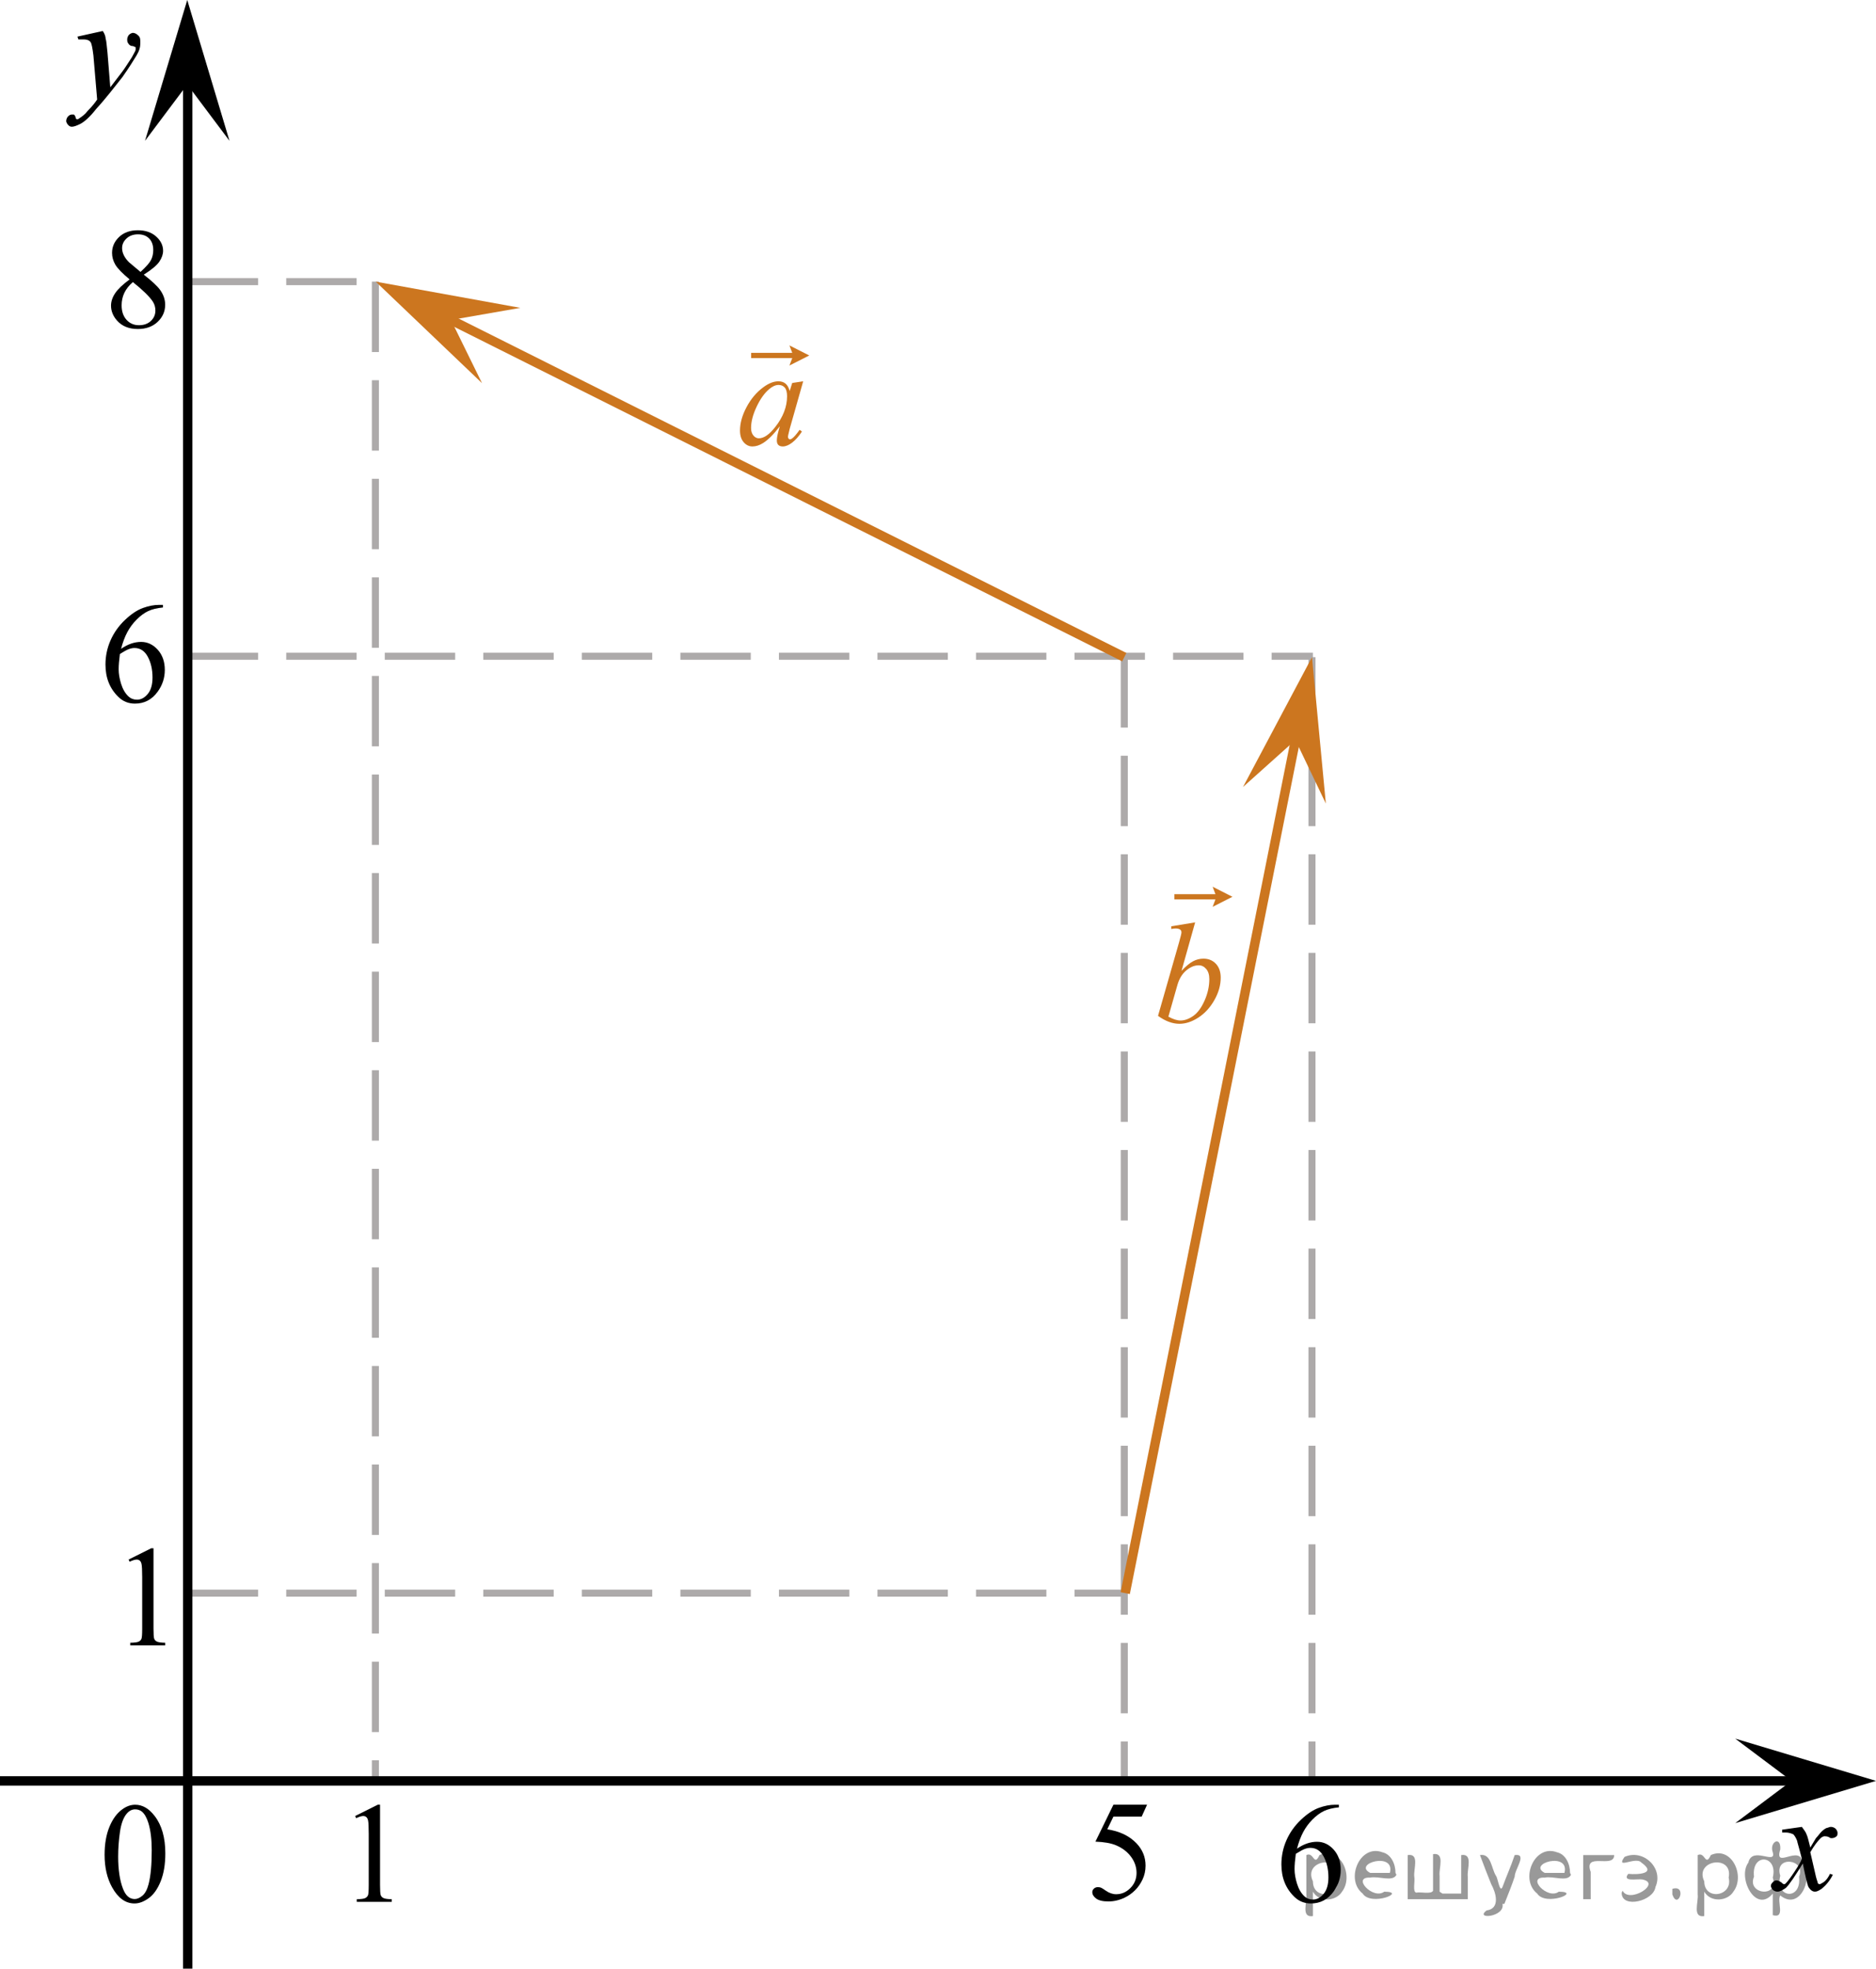 <?xml version="1.0" encoding="utf-8"?>
<!-- Generator: Adobe Illustrator 27.0.1, SVG Export Plug-In . SVG Version: 6.00 Build 0)  -->
<svg version="1.1" id="Слой_1" xmlns="http://www.w3.org/2000/svg" xmlns:xlink="http://www.w3.org/1999/xlink" x="0px" y="0px"
	 width="199.9px" height="209.7px" viewBox="0 0 199.9 209.7" enable-background="new 0 0 199.9 209.7" xml:space="preserve">
<line fill="none" stroke="#ADAAAA" stroke-width="0.75" stroke-miterlimit="10" stroke-dasharray="7.5,3" x1="139.8" y1="70" x2="139.8" y2="189.7"/>
<line fill="none" stroke="#ADAAAA" stroke-width="0.75" stroke-miterlimit="10" stroke-dasharray="7.5,3" x1="119.8" y1="70" x2="119.8" y2="189.7"/>
<line fill="none" stroke="#ADAAAA" stroke-width="0.75" stroke-miterlimit="10" stroke-dasharray="7.5,3" x1="20" y1="30" x2="39.9" y2="30"/>
<line fill="none" stroke="#ADAAAA" stroke-width="0.75" stroke-miterlimit="10" stroke-dasharray="7.5,3" x1="20" y1="69.9" x2="139.9" y2="69.9"/>
<line fill="none" stroke="#ADAAAA" stroke-width="0.75" stroke-miterlimit="10" stroke-dasharray="7.5,3" x1="20" y1="169.7" x2="119.9" y2="169.7"/>
<line fill="none" stroke="#ADAAAA" stroke-width="0.75" stroke-miterlimit="10" stroke-dasharray="7.5,3" x1="40" y1="30" x2="40" y2="189.7"/>
<line fill="none" stroke="#000000" stroke-miterlimit="10" x1="0" y1="189.7" x2="193.616" y2="189.7"/>
<line fill="none" stroke="#000000" stroke-miterlimit="10" x1="20" y1="5.51" x2="20" y2="209.7"/>
<g>
	<polygon points="19.953,9 15.453,15 19.953,0 24.453,15 	"/>
	<g>
		<g>
			<g>
				<g>
					<g>
						<g>
							<g>
								<g>
									<g>
										<g>
											<g>
												<g>
													<g>
														<g>
															<g>
																<g>
																	<g>
																		<g>
																			<g>
																				<g>
																					<g>
																						<g>
																							<g>
																								<g>
																									<g>
																										<g>
																											<g>
																												<path d="M10.953,3.3c0.2,0.3,0.3,0.6,0.3,0.8c0.1,0.3,0.1,0.7,0.2,1.5l0.3,3.7
																													c0.3-0.4,0.7-0.9,1.3-1.7c0.3-0.4,0.6-0.9,1-1.5c0.2-0.4,0.4-0.7,0.4-0.8c0-0.1,0-0.2,0-0.2
																													c0-0.1,0-0.1-0.1-0.1c0,0-0.1-0.1-0.3-0.1c-0.1,0-0.3-0.1-0.4-0.3c-0.1-0.1-0.1-0.3-0.1-0.4
																													c0-0.2,0.1-0.4,0.2-0.5s0.3-0.2,0.4-0.2c0.2,0,0.4,0.1,0.6,0.3c0.2,0.2,0.2,0.4,0.2,0.8
																													s-0.1,0.8-0.4,1.3s-0.8,1.3-1.5,2.3c-0.8,1-1.7,2.2-2.8,3.4c-0.7,0.9-1.3,1.4-1.7,1.6
																													c-0.4,0.2-0.7,0.3-0.9,0.3c-0.2,0-0.3-0.1-0.4-0.2s-0.2-0.3-0.2-0.4c0-0.2,0.1-0.4,0.2-0.5
																													c0.2-0.2,0.3-0.2,0.5-0.2c0.1,0,0.2,0,0.2,0.1c0,0,0.1,0.1,0.1,0.2s0.1,0.2,0.1,0.2h0.1
																													c0,0,0.1,0,0.2-0.1c0.3-0.2,0.6-0.4,0.9-0.8c0.5-0.5,0.8-0.9,1-1.2l-0.4-4.7c-0.1-0.8-0.2-1.3-0.3-1.4
																													c-0.1-0.2-0.4-0.3-0.7-0.3c-0.1,0-0.3,0-0.6,0l-0.1-0.3L10.953,3.3z"/>
																											</g>
																										</g>
																									</g>
																								</g>
																							</g>
																						</g>
																					</g>
																				</g>
																			</g>
																		</g>
																	</g>
																</g>
															</g>
														</g>
													</g>
												</g>
											</g>
										</g>
									</g>
								</g>
							</g>
						</g>
					</g>
				</g>
			</g>
		</g>
	</g>
</g>
<g>
	<polygon points="190.9,189.697 184.9,185.197 199.9,189.697 184.9,194.197 	"/>
	<g>
		<g>
			<g>
				<g>
					<g>
						<g>
							<g>
								<g>
									<g>
										<g>
											<g>
												<g>
													<g>
														<g>
															<g>
																<g>
																	<g>
																		<g>
																			<g>
																				<g>
																					<g>
																						<g>
																							<g>
																								<g>
																									<g>
																										<g>
																											<g>
																												<path d="M192,194.597c0.2,0.3,0.4,0.5,0.5,0.8c0.1,0.2,0.2,0.6,0.4,1.4l0.6-1c0.2-0.2,0.4-0.5,0.6-0.7
																													s0.5-0.4,0.6-0.4s0.2-0.1,0.4-0.1c0.2,0,0.4,0.1,0.5,0.2s0.2,0.3,0.2,0.4c0,0.2,0,0.3-0.1,0.4
																													s-0.3,0.2-0.5,0.2c-0.1,0-0.2,0-0.3-0.1c-0.2-0.1-0.4-0.1-0.5-0.1s-0.3,0.1-0.4,0.2
																													c-0.3,0.3-0.7,0.8-1.1,1.5l0.6,2.6c0.1,0.4,0.2,0.6,0.2,0.7c0.1,0.1,0.1,0.1,0.2,0.1s0.2-0.1,0.4-0.2
																													c0.3-0.2,0.5-0.5,0.7-0.9l0.3,0.1c-0.3,0.6-0.7,1.1-1.2,1.5c-0.3,0.2-0.5,0.3-0.7,0.3
																													c-0.3,0-0.5-0.2-0.7-0.5c-0.1-0.2-0.3-1-0.6-2.5c-0.8,1.3-1.4,2.2-1.8,2.6c-0.3,0.2-0.6,0.4-0.9,0.4
																													c-0.2,0-0.4-0.1-0.5-0.2s-0.2-0.3-0.2-0.4c0-0.2,0.1-0.3,0.2-0.4s0.2-0.2,0.4-0.2
																													c0.2,0,0.3,0.1,0.5,0.2c0.1,0.1,0.2,0.2,0.3,0.2c0.1,0,0.1,0,0.2-0.1c0.2-0.2,0.5-0.6,0.9-1.2
																													s0.7-1.1,0.8-1.4c-0.3-1.2-0.5-1.8-0.5-1.9c-0.1-0.3-0.3-0.6-0.4-0.7c-0.2-0.1-0.5-0.2-0.8-0.2
																													c-0.1,0-0.2,0-0.4,0v-0.3L192,194.597z"/>
																											</g>
																										</g>
																									</g>
																								</g>
																							</g>
																						</g>
																					</g>
																				</g>
																			</g>
																		</g>
																	</g>
																</g>
															</g>
														</g>
													</g>
												</g>
											</g>
										</g>
									</g>
								</g>
							</g>
						</g>
					</g>
				</g>
			</g>
		</g>
	</g>
</g>
<g>
	<g>
		<defs>
			<rect id="SVGID_1_" x="11.094" y="161.351" width="9.532" height="16.697"/>
		</defs>
		<clipPath id="SVGID_00000052795392020706292930000005939039665539902862_">
			<use xlink:href="#SVGID_1_"  overflow="visible"/>
		</clipPath>
		<g clip-path="url(#SVGID_00000052795392020706292930000005939039665539902862_)">
			<path d="M13.703,166.122l2.413-1.203h0.241v8.558c0,0.568,0.023,0.922,0.069,1.061
				c0.046,0.14,0.143,0.247,0.289,0.321c0.146,0.075,0.444,0.117,0.892,0.127v0.276h-3.729v-0.276
				c0.468-0.01,0.77-0.051,0.907-0.123s0.231-0.169,0.285-0.291s0.081-0.487,0.081-1.095v-5.471
				c0-0.737-0.024-1.21-0.073-1.42c-0.034-0.159-0.096-0.276-0.186-0.351s-0.199-0.112-0.325-0.112
				c-0.181,0-0.432,0.077-0.753,0.232L13.703,166.122z"/>
		</g>
	</g>
</g>
<g>
	<g>
		<defs>
			
				<rect id="SVGID_00000181797651629697609220000006984632924235432588_" x="35.234" y="188.668" width="9.532" height="16.697"/>
		</defs>
		<clipPath id="SVGID_00000003099768382776741890000007055889971795636382_">
			<use xlink:href="#SVGID_00000181797651629697609220000006984632924235432588_"  overflow="visible"/>
		</clipPath>
		<g clip-path="url(#SVGID_00000003099768382776741890000007055889971795636382_)">
			<path d="M37.842,193.439l2.413-1.203h0.241v8.558c0,0.568,0.023,0.922,0.069,1.061
				c0.046,0.14,0.143,0.247,0.289,0.321c0.146,0.075,0.444,0.117,0.892,0.127v0.276h-3.729v-0.276
				c0.468-0.01,0.77-0.051,0.907-0.123s0.231-0.169,0.285-0.291s0.081-0.487,0.081-1.095v-5.471
				c0-0.737-0.024-1.21-0.073-1.42c-0.034-0.159-0.096-0.276-0.186-0.351s-0.199-0.112-0.325-0.112
				c-0.181,0-0.432,0.077-0.753,0.232L37.842,193.439z"/>
		</g>
	</g>
</g>
<g>
	<g>
		<defs>
			
				<rect id="SVGID_00000128465937375267447180000009903880722332750517_" x="113.618" y="188.455" width="12.363" height="18.078"/>
		</defs>
		<clipPath id="SVGID_00000082326805866079710380000014172325985404144830_">
			<use xlink:href="#SVGID_00000128465937375267447180000009903880722332750517_"  overflow="visible"/>
		</clipPath>
		<g clip-path="url(#SVGID_00000082326805866079710380000014172325985404144830_)">
			<path d="M122.229,192.231l-0.576,1.27h-3.01l-0.657,1.359c1.304,0.194,2.336,0.685,3.099,1.472
				c0.654,0.677,0.981,1.474,0.981,2.39c0,0.533-0.107,1.026-0.321,1.479s-0.483,0.839-0.808,1.158
				c-0.324,0.319-0.686,0.575-1.085,0.769c-0.565,0.274-1.146,0.411-1.741,0.411c-0.6,0-1.037-0.103-1.31-0.31
				s-0.409-0.434-0.409-0.683c0-0.14,0.056-0.263,0.169-0.37c0.113-0.107,0.256-0.16,0.428-0.16
				c0.127,0,0.24,0.019,0.335,0.06c0.096,0.04,0.259,0.142,0.491,0.306c0.369,0.259,0.743,0.389,1.122,0.389
				c0.575,0,1.081-0.221,1.516-0.661c0.435-0.441,0.653-0.977,0.653-1.61c0-0.612-0.194-1.184-0.583-1.714
				s-0.925-0.94-1.608-1.229c-0.536-0.224-1.267-0.353-2.191-0.388l1.918-3.936h3.586V192.231z"/>
		</g>
	</g>
</g>
<g>
	<g>
		<defs>
			
				<rect id="SVGID_00000147925173739646276510000018160593179048499381_" x="8.318" y="60.861" width="12.362" height="18.078"/>
		</defs>
		<clipPath id="SVGID_00000102504438853208900720000007392214489629898669_">
			<use xlink:href="#SVGID_00000147925173739646276510000018160593179048499381_"  overflow="visible"/>
		</clipPath>
		<g clip-path="url(#SVGID_00000102504438853208900720000007392214489629898669_)">
			<path d="M17.365,64.432v0.276c-0.649,0.065-1.179,0.196-1.59,0.392c-0.411,0.197-0.817,0.497-1.218,0.9
				s-0.733,0.853-0.996,1.348c-0.263,0.496-0.483,1.084-0.661,1.766c0.709-0.493,1.419-0.739,2.132-0.739
				c0.684,0,1.276,0.279,1.778,0.836c0.501,0.558,0.752,1.275,0.752,2.151c0,0.846-0.253,1.618-0.76,2.315
				c-0.61,0.846-1.417,1.27-2.42,1.27c-0.684,0-1.264-0.229-1.741-0.687c-0.935-0.892-1.402-2.046-1.402-3.466
				c0-0.906,0.179-1.768,0.539-2.584c0.359-0.816,0.872-1.541,1.538-2.173s1.305-1.058,1.915-1.277
				c0.61-0.219,1.178-0.329,1.704-0.329H17.365z M12.776,69.661c-0.088,0.672-0.132,1.215-0.132,1.628
				c0,0.478,0.087,0.997,0.262,1.557c0.174,0.56,0.434,1.004,0.778,1.333c0.251,0.234,0.556,0.351,0.915,0.351
				c0.428,0,0.81-0.205,1.147-0.613s0.505-0.991,0.505-1.748c0-0.852-0.167-1.588-0.501-2.211
				s-0.809-0.934-1.424-0.934c-0.187,0-0.388,0.04-0.602,0.12S13.194,69.397,12.776,69.661z"/>
		</g>
	</g>
</g>
<g>
	<g>
		<defs>
			
				<rect id="SVGID_00000050664706341922007790000010724690898189312409_" x="133.619" y="188.668" width="12.362" height="18.078"/>
		</defs>
		<clipPath id="SVGID_00000104705452783604474410000010053823337011872436_">
			<use xlink:href="#SVGID_00000050664706341922007790000010724690898189312409_"  overflow="visible"/>
		</clipPath>
		<g clip-path="url(#SVGID_00000104705452783604474410000010053823337011872436_)">
			<path d="M142.667,192.239v0.276c-0.649,0.065-1.179,0.196-1.59,0.392c-0.411,0.197-0.817,0.497-1.218,0.9
				s-0.733,0.853-0.996,1.348c-0.263,0.496-0.483,1.084-0.661,1.766c0.709-0.493,1.419-0.739,2.132-0.739
				c0.684,0,1.276,0.279,1.778,0.836c0.501,0.558,0.752,1.275,0.752,2.151c0,0.846-0.253,1.618-0.76,2.315
				c-0.61,0.846-1.417,1.27-2.42,1.27c-0.684,0-1.264-0.229-1.741-0.687c-0.935-0.892-1.402-2.046-1.402-3.466
				c0-0.906,0.179-1.768,0.539-2.584c0.359-0.816,0.872-1.541,1.538-2.173s1.305-1.058,1.915-1.277
				c0.61-0.219,1.178-0.329,1.704-0.329H142.667z M138.077,197.468c-0.088,0.672-0.132,1.215-0.132,1.628
				c0,0.478,0.087,0.997,0.262,1.557c0.174,0.56,0.434,1.004,0.778,1.333c0.251,0.234,0.556,0.351,0.915,0.351
				c0.428,0,0.81-0.205,1.147-0.613s0.505-0.991,0.505-1.748c0-0.852-0.167-1.588-0.501-2.211
				s-0.809-0.934-1.424-0.934c-0.187,0-0.388,0.04-0.602,0.12S138.496,197.204,138.077,197.468z"/>
		</g>
	</g>
</g>
<g>
	<g>
		<defs>
			
				<rect id="SVGID_00000025404237928224406690000006444935400156095164_" x="9.107" y="20.961" width="12.362" height="18.078"/>
		</defs>
		<clipPath id="SVGID_00000155843309266470289390000000602541666228227465_">
			<use xlink:href="#SVGID_00000025404237928224406690000006444935400156095164_"  overflow="visible"/>
		</clipPath>
		<g clip-path="url(#SVGID_00000155843309266470289390000000602541666228227465_)">
			<path d="M13.814,29.764c-0.792-0.657-1.302-1.185-1.531-1.583c-0.229-0.398-0.343-0.811-0.343-1.24
				c0-0.657,0.251-1.224,0.752-1.699c0.502-0.476,1.169-0.713,2-0.713c0.807,0,1.456,0.222,1.948,0.665
				c0.492,0.443,0.738,0.948,0.738,1.516c0,0.378-0.133,0.764-0.398,1.158s-0.819,0.856-1.66,1.389
				c0.865,0.677,1.438,1.21,1.719,1.599c0.374,0.508,0.56,1.043,0.56,1.605c0,0.712-0.268,1.321-0.804,1.827
				s-1.239,0.758-2.11,0.758c-0.949,0-1.69-0.301-2.221-0.904c-0.423-0.483-0.634-1.011-0.634-1.583
				c0-0.448,0.148-0.893,0.446-1.333C12.573,30.784,13.086,30.297,13.814,29.764z M14.161,30.048
				c-0.408,0.349-0.71,0.728-0.907,1.139c-0.197,0.411-0.295,0.856-0.295,1.333c0,0.642,0.173,1.156,0.52,1.542
				c0.347,0.386,0.788,0.579,1.324,0.579c0.531,0,0.957-0.152,1.276-0.456c0.32-0.304,0.479-0.672,0.479-1.105
				c0-0.358-0.093-0.68-0.28-0.963C15.929,31.589,15.223,30.899,14.161,30.048z M14.972,28.965
				c0.59-0.538,0.964-0.962,1.122-1.274c0.157-0.311,0.236-0.663,0.236-1.057c0-0.523-0.145-0.932-0.435-1.228
				c-0.29-0.296-0.686-0.445-1.188-0.445c-0.501,0-0.91,0.147-1.225,0.441S13.01,26.04,13.01,26.433
				c0,0.259,0.065,0.518,0.196,0.777c0.13,0.259,0.316,0.505,0.557,0.739L14.972,28.965z"/>
		</g>
	</g>
</g>
<g>
	<g>
		<defs>
			
				<rect id="SVGID_00000046341539724348891250000000804448648134827137_" x="8.318" y="188.672" width="12.363" height="18.078"/>
		</defs>
		<clipPath id="SVGID_00000088118523333360963870000005702572661947527848_">
			<use xlink:href="#SVGID_00000046341539724348891250000000804448648134827137_"  overflow="visible"/>
		</clipPath>
		<g clip-path="url(#SVGID_00000088118523333360963870000005702572661947527848_)">
			<path d="M11.145,197.571c0-1.155,0.172-2.15,0.517-2.984s0.802-1.455,1.372-1.863
				c0.443-0.324,0.9-0.486,1.373-0.486c0.767,0,1.456,0.396,2.065,1.188c0.763,0.981,1.144,2.311,1.144,3.989
				c0,1.175-0.167,2.173-0.501,2.995s-0.761,1.418-1.28,1.789c-0.519,0.371-1.019,0.556-1.501,0.556
				c-0.955,0-1.748-0.57-2.383-1.71C11.413,200.083,11.145,198.925,11.145,197.571z M12.591,197.758
				c0,1.394,0.169,2.532,0.509,3.413c0.28,0.742,0.698,1.113,1.254,1.113c0.266,0,0.541-0.121,0.826-0.362
				c0.285-0.242,0.502-0.646,0.649-1.214c0.226-0.856,0.339-2.064,0.339-3.623c0-1.155-0.118-2.119-0.354-2.891
				c-0.177-0.573-0.406-0.979-0.686-1.217c-0.202-0.165-0.445-0.247-0.73-0.247c-0.335,0-0.632,0.152-0.893,0.456
				c-0.354,0.414-0.595,1.063-0.723,1.949C12.655,196.023,12.591,196.896,12.591,197.758z"/>
		</g>
	</g>
</g>
<polygon fill="#CC761F" points="138.038,78.826 132.451,83.829 139.8,70 141.277,85.591 "/>
<polygon fill="#CC761F" points="48.055,34.082 51.362,40.813 40.034,30 55.444,32.792 "/>
<line fill="none" stroke="#CC761F" stroke-miterlimit="10" x1="119.8" y1="70" x2="46.241" y2="33.174"/>
<line fill="none" stroke="#CC761F" stroke-miterlimit="10" x1="119.9" y1="169.7" x2="138.244" y2="77.795"/>
<g>
	<defs>
		<polygon id="SVGID_00000086679483717327561810000014398162087127178162_" points="75.964,51.55 89.697,51.55 
			89.697,33.468 75.964,33.468 75.964,51.55 		"/>
	</defs>
	<clipPath id="SVGID_00000148621131966998668690000017360112988550038924_">
		<use xlink:href="#SVGID_00000086679483717327561810000014398162087127178162_"  overflow="visible"/>
	</clipPath>
	<g clip-path="url(#SVGID_00000148621131966998668690000017360112988550038924_)">
		<path fill="#CC761F" d="M85.586,40.615l-1.438,5.064l-0.162,0.681c-0.015,0.065-0.022,0.119-0.022,0.164
			c0,0.08,0.024,0.149,0.074,0.209c0.039,0.045,0.088,0.067,0.147,0.067c0.064,0,0.147-0.04,0.251-0.119
			c0.191-0.144,0.447-0.443,0.767-0.896l0.251,0.179c-0.339,0.519-0.689,0.913-1.048,1.185
			c-0.358,0.272-0.69,0.407-0.995,0.407c-0.212,0-0.37-0.054-0.476-0.161c-0.106-0.106-0.159-0.263-0.159-0.467
			c0-0.244,0.054-0.565,0.162-0.964l0.155-0.56c-0.644,0.853-1.237,1.447-1.778,1.786
			c-0.388,0.244-0.769,0.366-1.143,0.366c-0.359,0-0.669-0.151-0.93-0.452c-0.261-0.302-0.391-0.716-0.391-1.244
			c0-0.792,0.234-1.627,0.704-2.507c0.47-0.879,1.065-1.582,1.789-2.11c0.565-0.418,1.099-0.627,1.601-0.627
			c0.3,0,0.55,0.079,0.749,0.239c0.198,0.159,0.35,0.423,0.453,0.791l0.266-0.852L85.586,40.615z M82.96,41.004
			c-0.315,0-0.649,0.149-1.003,0.448c-0.502,0.423-0.948,1.051-1.339,1.882c-0.392,0.832-0.587,1.584-0.587,2.257
			c0,0.339,0.084,0.606,0.251,0.803c0.167,0.197,0.359,0.295,0.575,0.295c0.536,0,1.119-0.4,1.748-1.202
			c0.841-1.066,1.262-2.159,1.262-3.28c0-0.423-0.081-0.73-0.243-0.919S83.24,41.004,82.96,41.004z"/>
	</g>
	<g clip-path="url(#SVGID_00000148621131966998668690000017360112988550038924_)">
		<path fill="#CC761F" d="M84.118,38.936l0.302-0.796h-4.381V37.589h4.381l-0.302-0.796l2.115,1.071L84.118,38.936z"/>
	</g>
</g>
<g>
	<defs>
		<polygon id="SVGID_00000035510377783012001860000010344791212843205019_" points="120.944,113.047 134.655,113.047 
			134.655,90.793 120.944,90.793 120.944,113.047 		"/>
	</defs>
	<clipPath id="SVGID_00000061465279393973409730000015811932814654949551_">
		<use xlink:href="#SVGID_00000035510377783012001860000010344791212843205019_"  overflow="visible"/>
	</clipPath>
	<g clip-path="url(#SVGID_00000061465279393973409730000015811932814654949551_)">
		<path fill="#CC761F" d="M127.35,98.251l-1.451,5.162c0.472-0.498,0.883-0.839,1.233-1.023
			c0.352-0.185,0.719-0.276,1.102-0.276c0.54,0,0.981,0.182,1.325,0.545c0.344,0.364,0.516,0.856,0.516,1.48
			c0,0.802-0.226,1.6-0.678,2.394c-0.451,0.794-1.019,1.413-1.701,1.856c-0.683,0.443-1.355,0.665-2.018,0.665
			c-0.741,0-1.502-0.281-2.283-0.845l2.239-7.821c0.172-0.603,0.258-0.957,0.258-1.062
			c0-0.129-0.04-0.227-0.118-0.291c-0.113-0.09-0.28-0.135-0.501-0.135c-0.102,0-0.26,0.018-0.471,0.053v-0.284
			L127.35,98.251z M124.5,108.291c0.491,0.274,0.923,0.411,1.297,0.411c0.432,0,0.88-0.16,1.344-0.481
			s0.866-0.863,1.208-1.625c0.341-0.763,0.512-1.532,0.512-2.309c0-0.458-0.112-0.816-0.335-1.076
			c-0.224-0.259-0.487-0.389-0.792-0.389c-0.457,0-0.903,0.186-1.341,0.557c-0.436,0.371-0.748,0.889-0.935,1.551
			L124.5,108.291z"/>
	</g>
	<g clip-path="url(#SVGID_00000061465279393973409730000015811932814654949551_)">
		<path fill="#CC761F" d="M129.213,96.596l0.302-0.796h-4.374v-0.551h4.374l-0.302-0.796l2.111,1.071L129.213,96.596z"/>
	</g>
</g>
<g style="stroke:none;fill:#000;fill-opacity:0.4" > <path d="m 139.9,201.6 c 0,0.8 0,1.6 0,2.5 -1.3,0.2 -0.6,-1.5 -0.7,-2.3 0,-1.4 0,-2.8 0,-4.2 0.8,-0.4 0.8,1.3 1.4,0.0 2.2,-1.0 3.7,2.2 2.4,3.9 -0.6,1.0 -2.4,1.2 -3.1,0.0 z m 2.6,-1.6 c 0.5,-2.5 -3.7,-1.9 -2.6,0.4 0.0,2.1 3.1,1.6 2.6,-0.4 z" /> <path d="m 148.8,199.7 c -0.4,0.8 -1.9,0.1 -2.8,0.3 -2.0,-0.1 0.3,2.4 1.5,1.5 2.5,0.0 -1.4,1.6 -2.3,0.2 -1.9,-1.5 -0.3,-5.3 2.1,-4.4 0.9,0.2 1.4,1.2 1.4,2.2 z m -0.7,-0.2 c 0.6,-2.3 -4.0,-1.0 -2.1,0.0 0.7,0 1.4,-0.0 2.1,-0.0 z" /> <path d="m 153.7,201.7 c 0.6,0 1.3,0 2.0,0 0,-1.3 0,-2.7 0,-4.1 1.3,-0.2 0.6,1.5 0.7,2.3 0,0.8 0,1.6 0,2.4 -2.1,0 -4.2,0 -6.4,0 0,-1.5 0,-3.1 0,-4.7 1.3,-0.2 0.6,1.5 0.7,2.3 0.1,0.5 -0.2,1.6 0.2,1.7 0.5,-0.1 1.6,0.2 1.8,-0.2 0,-1.3 0,-2.6 0,-3.9 1.3,-0.2 0.6,1.5 0.7,2.3 0,0.5 0,1.1 0,1.7 z" /> <path d="m 160.1,202.8 c 0.3,1.4 -3.0,1.7 -1.7,0.7 1.5,-0.2 1.0,-1.9 0.5,-2.8 -0.4,-1.0 -0.8,-2.0 -1.2,-3.1 1.2,-0.2 1.2,1.4 1.7,2.2 0.2,0.2 0.4,1.9 0.7,1.2 0.4,-1.1 0.9,-2.2 1.3,-3.4 1.4,-0.2 0.0,1.5 -0.0,2.3 -0.3,0.9 -0.7,1.9 -1.1,2.9 z" /> <path d="m 167.4,199.7 c -0.4,0.8 -1.9,0.1 -2.8,0.3 -2.0,-0.1 0.3,2.4 1.5,1.5 2.5,0.0 -1.4,1.6 -2.3,0.2 -1.9,-1.5 -0.3,-5.3 2.1,-4.4 0.9,0.2 1.4,1.2 1.4,2.2 z m -0.7,-0.2 c 0.6,-2.3 -4.0,-1.0 -2.1,0.0 0.7,0 1.4,-0.0 2.1,-0.0 z" /> <path d="m 168.7,202.3 c 0,-1.5 0,-3.1 0,-4.7 1.1,0 2.2,0 3.3,0 0.0,1.5 -3.3,-0.4 -2.5,1.8 0,0.9 0,1.9 0,2.9 -0.2,0 -0.5,0 -0.7,0 z" /> <path d="m 172.9,201.4 c 0.7,1.4 4.2,-0.8 2.1,-1.2 -0.5,-0.1 -2.2,0.3 -1.5,-0.6 1.0,0.1 3.1,0.0 1.4,-1.2 -0.6,-0.7 -2.8,0.8 -1.8,-0.6 2.0,-0.9 4.2,1.2 3.3,3.2 -0.2,1.5 -3.5,2.3 -3.6,0.7 l 0,-0.1 0,-0.0 0,0 z" /> <path d="m 178.2,201.2 c 1.6,-0.5 0.6,2.3 -0.0,0.6 -0.0,-0.2 0.0,-0.4 0.0,-0.6 z" /> <path d="m 181.6,201.6 c 0,0.8 0,1.6 0,2.5 -1.3,0.2 -0.6,-1.5 -0.7,-2.3 0,-1.4 0,-2.8 0,-4.2 0.8,-0.4 0.8,1.3 1.4,0.0 2.2,-1.0 3.7,2.2 2.4,3.9 -0.6,1.0 -2.4,1.2 -3.1,0.0 z m 2.6,-1.6 c 0.5,-2.5 -3.7,-1.9 -2.6,0.4 0.0,2.1 3.1,1.6 2.6,-0.4 z" /> <path d="m 186.9,199.9 c -0.8,1.9 2.7,2.3 2.0,0.1 0.6,-2.4 -2.3,-2.7 -2.0,-0.1 z m 2.0,4.2 c 0,-0.8 0,-1.6 0,-2.4 -1.8,2.2 -3.8,-1.7 -2.6,-3.3 0.4,-1.8 3.0,0.3 2.6,-1.1 -0.4,-1.1 0.9,-1.8 0.8,-0.3 -0.7,2.2 2.1,-0.6 2.4,1.4 1.2,1.6 -0.3,5.2 -2.4,3.5 -0.4,0.6 0.6,2.5 -0.8,2.1 z m 2.8,-4.2 c 0.8,-1.9 -2.7,-2.3 -2.0,-0.1 -0.6,2.4 2.3,2.7 2.0,0.1 z" /> </g></svg>

<!--File created and owned by https://sdamgia.ru. Copying is prohibited. All rights reserved.-->
